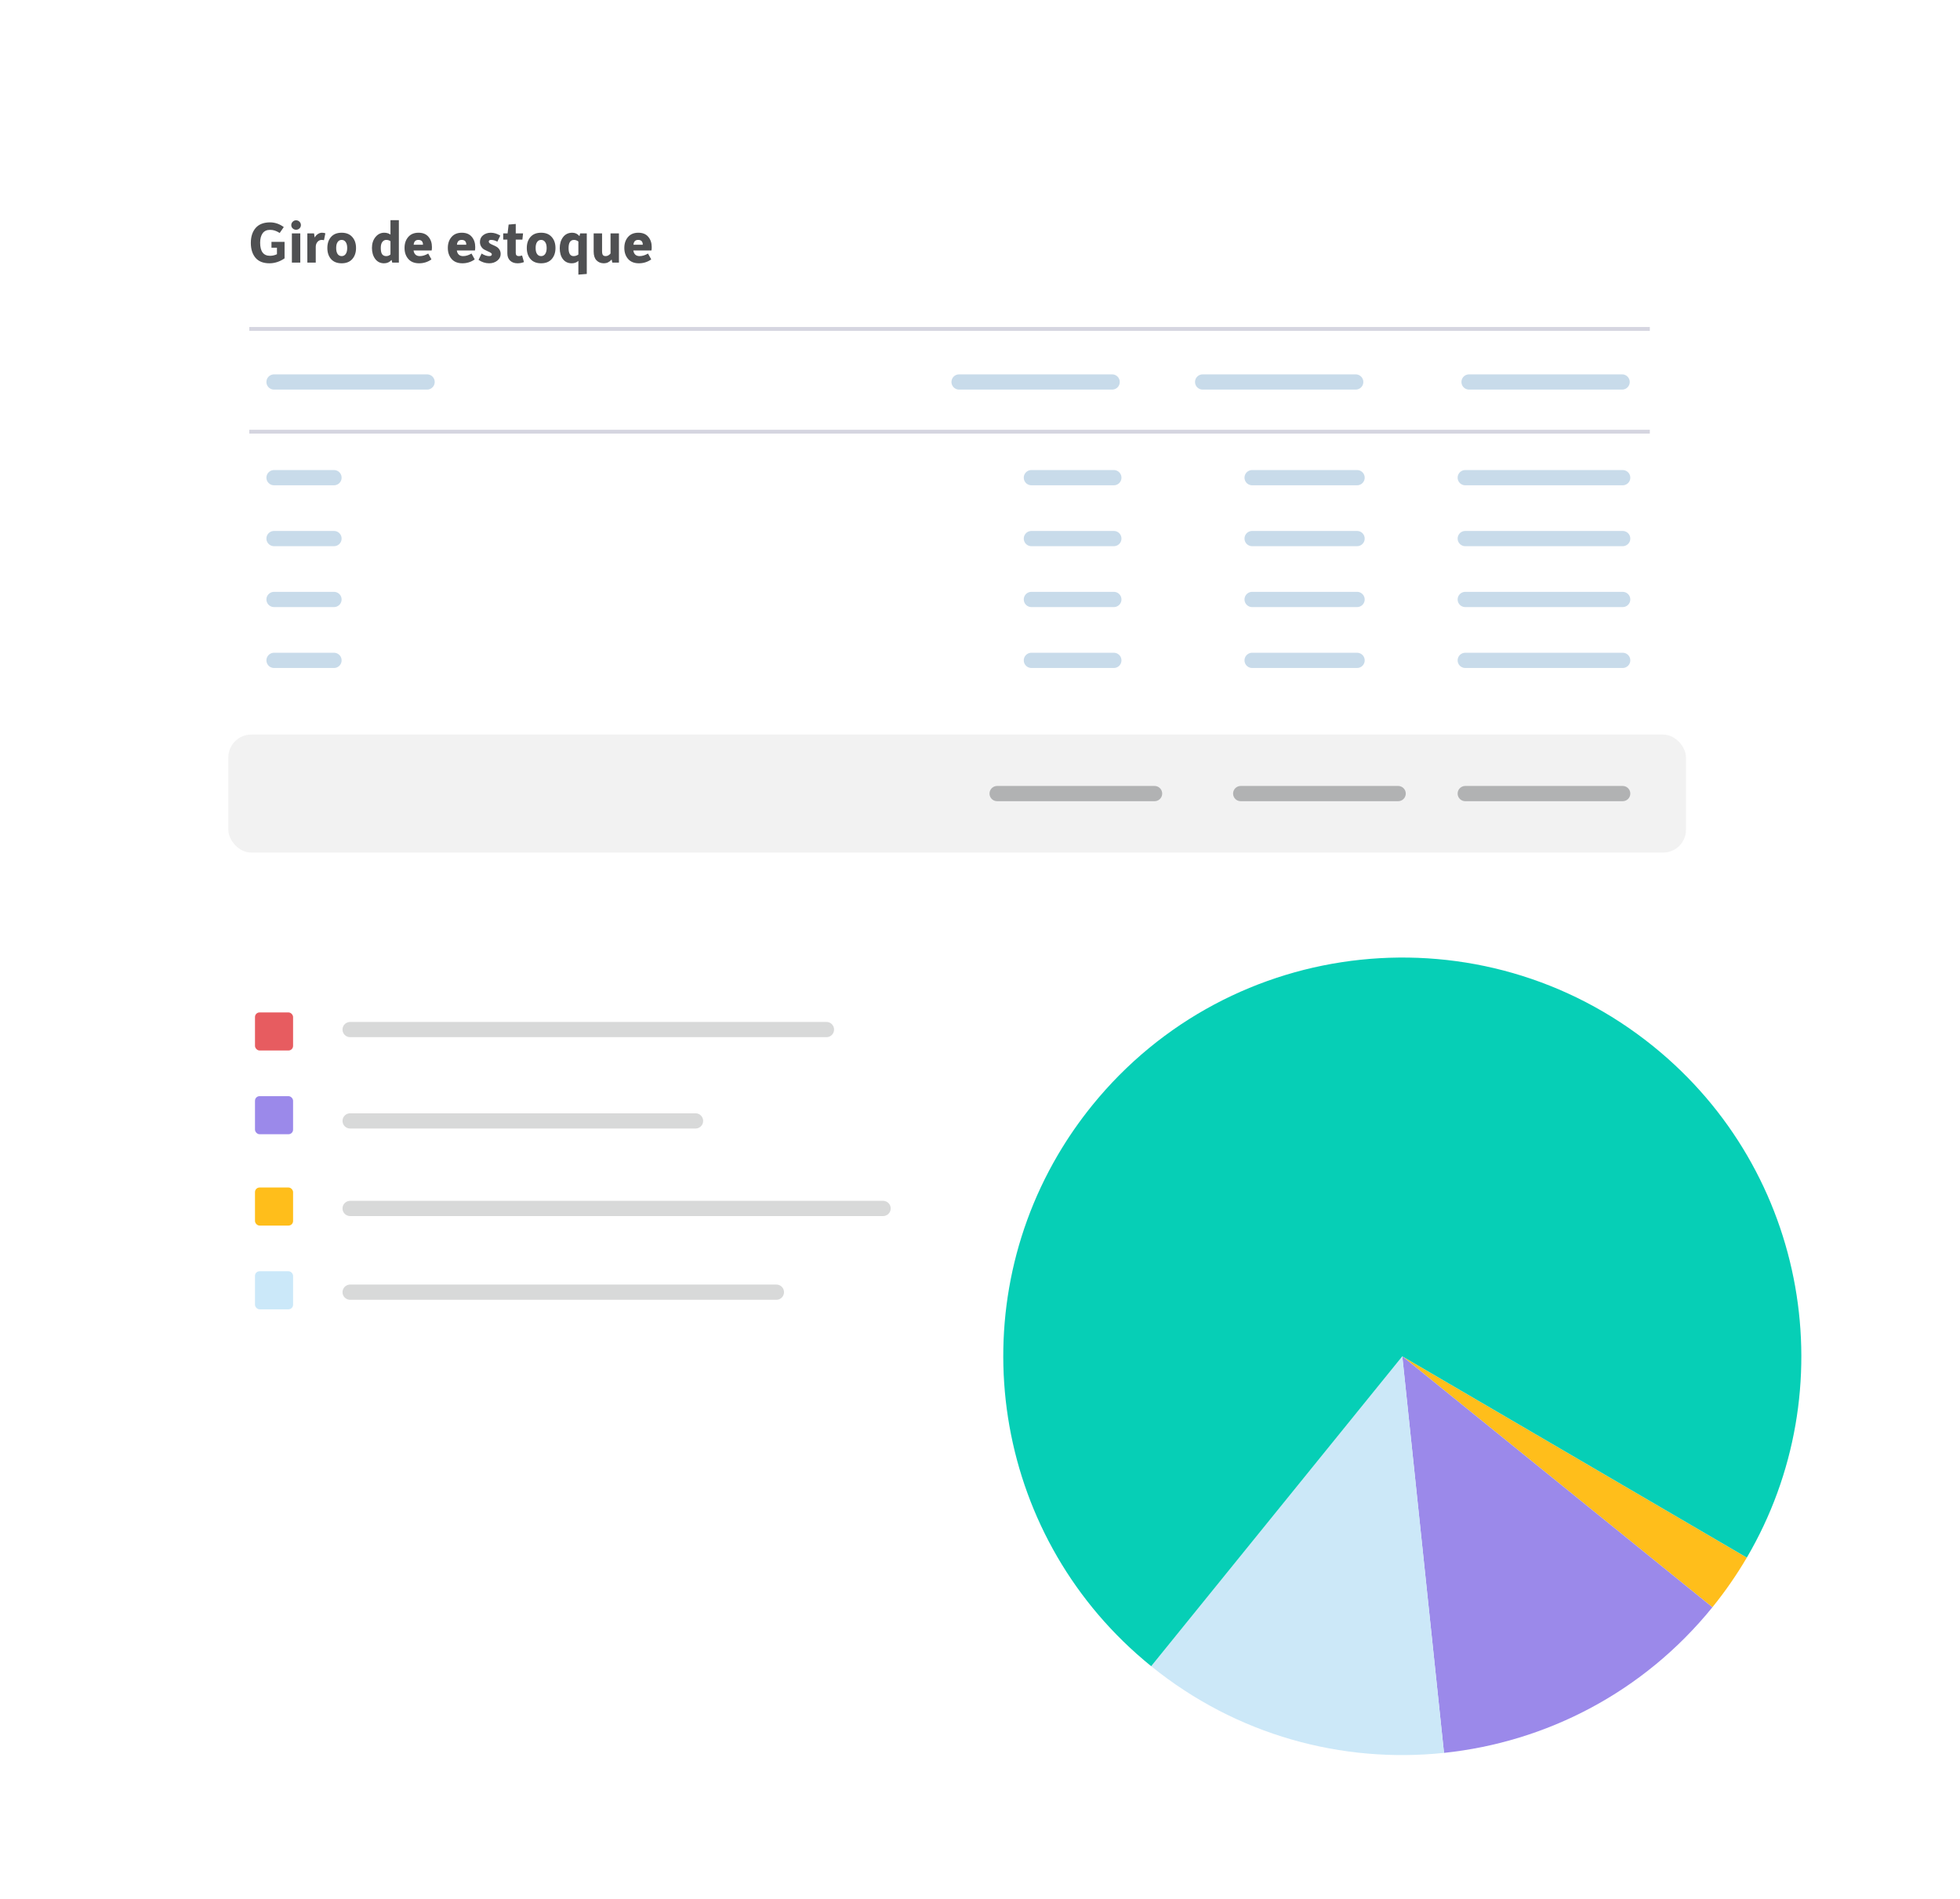 <svg width="515" height="499" viewBox="0 0 515 499" fill="none" xmlns="http://www.w3.org/2000/svg">
<g filter="url(#filter0_d)">
<rect x="476" y="15" width="384" height="451" rx="8" transform="rotate(90 476 15)" fill="white"/>
</g>
<path d="M66 86.415L433 86.415" stroke="#D5D5E0" stroke-linecap="square"/>
<path d="M66 113.415L433 113.414" stroke="#D5D5E0" stroke-linecap="square"/>
<path d="M92 270.5H217.153" stroke="#D8D9D9" stroke-width="4" stroke-linecap="round" stroke-linejoin="round"/>
<path d="M92 294.5H182.753" stroke="#D8D9D9" stroke-width="4" stroke-linecap="round" stroke-linejoin="round"/>
<path d="M92 317.5H232.034" stroke="#D8D9D9" stroke-width="4" stroke-linecap="round" stroke-linejoin="round"/>
<path d="M92 339.5H204" stroke="#D8D9D9" stroke-width="4" stroke-linecap="round" stroke-linejoin="round"/>
<rect x="67" y="266" width="10.008" height="10" rx="1.2" fill="#E75C60"/>
<rect x="67" y="288" width="10.008" height="10" rx="1.2" fill="#9B89EA"/>
<rect x="67" y="312" width="10.008" height="10" rx="1.2" fill="#FFBE1B"/>
<rect x="67" y="334" width="10.008" height="10" rx="1.2" fill="#CBE8F9"/>
<path d="M65.907 63.816C65.907 62.184 66.329 60.877 67.171 59.896C68.025 58.915 69.283 58.424 70.947 58.424C72.238 58.424 73.443 58.835 74.563 59.656L73.491 61.208C73.011 60.909 72.585 60.701 72.211 60.584C71.849 60.456 71.427 60.392 70.947 60.392C70.083 60.392 69.433 60.696 68.995 61.304C68.569 61.912 68.355 62.733 68.355 63.768C68.355 66.061 69.219 67.208 70.947 67.208C71.576 67.208 72.184 67.069 72.771 66.792V65.08H71.331V63.544H74.771V67.88C73.513 68.744 72.19 69.176 70.803 69.176C69.171 69.176 67.945 68.691 67.123 67.72C66.312 66.739 65.907 65.437 65.907 63.816ZM78.694 60.008C78.448 60.243 78.15 60.36 77.798 60.36C77.446 60.36 77.147 60.243 76.902 60.008C76.656 59.773 76.534 59.485 76.534 59.144C76.534 58.803 76.656 58.509 76.902 58.264C77.147 58.008 77.44 57.88 77.782 57.88C78.144 57.88 78.448 58.003 78.694 58.248C78.939 58.493 79.062 58.792 79.062 59.144C79.062 59.485 78.939 59.773 78.694 60.008ZM76.694 69V61.32H78.902V69H76.694ZM80.756 69V61.32H82.516L82.676 62.344H82.74C82.9 62.024 83.151 61.747 83.492 61.512C83.844 61.267 84.212 61.144 84.596 61.144C84.969 61.144 85.268 61.197 85.492 61.304L85.124 63.112C84.943 63.059 84.74 63.032 84.516 63.032C84.09 63.032 83.722 63.208 83.412 63.56C83.114 63.912 82.964 64.349 82.964 64.872V69H80.756ZM86.989 68.072C86.338 67.336 86.013 66.365 86.013 65.16C86.013 63.955 86.338 62.984 86.989 62.248C87.64 61.512 88.568 61.144 89.773 61.144C90.978 61.144 91.906 61.517 92.557 62.264C93.219 63 93.549 63.965 93.549 65.16C93.549 66.355 93.219 67.325 92.557 68.072C91.906 68.808 90.978 69.176 89.773 69.176C88.568 69.176 87.64 68.808 86.989 68.072ZM88.717 66.744C88.973 67.107 89.325 67.288 89.773 67.288C90.221 67.288 90.573 67.107 90.829 66.744C91.096 66.381 91.229 65.853 91.229 65.16C91.229 64.477 91.096 63.955 90.829 63.592C90.573 63.219 90.221 63.032 89.773 63.032C89.325 63.032 88.973 63.219 88.717 63.592C88.461 63.955 88.333 64.477 88.333 65.16C88.333 65.853 88.461 66.381 88.717 66.744ZM100.9 69.176C99.929 69.176 99.156 68.792 98.58 68.024C98.014 67.256 97.732 66.291 97.732 65.128C97.732 63.997 98.036 63.053 98.644 62.296C99.263 61.528 100.036 61.144 100.964 61.144C101.583 61.144 102.127 61.304 102.596 61.624V57.848H104.804V69H103.06L102.9 68.328H102.836C102.345 68.893 101.7 69.176 100.9 69.176ZM101.476 67.288C101.913 67.288 102.287 67.144 102.596 66.856V63.368C102.287 63.144 101.913 63.032 101.476 63.032C101.071 63.032 100.729 63.213 100.452 63.576C100.185 63.928 100.052 64.445 100.052 65.128C100.052 65.907 100.169 66.461 100.404 66.792C100.649 67.123 101.007 67.288 101.476 67.288ZM106.294 65.144C106.294 63.981 106.614 63.027 107.254 62.28C107.894 61.523 108.801 61.144 109.974 61.144C111.126 61.144 112.001 61.507 112.598 62.232C113.196 62.947 113.494 63.837 113.494 64.904C113.494 65.363 113.468 65.667 113.414 65.816H108.662C108.822 66.797 109.372 67.288 110.31 67.288C111.025 67.288 111.761 67.064 112.518 66.616L113.366 68.152C112.396 68.835 111.318 69.176 110.134 69.176C108.897 69.176 107.948 68.797 107.286 68.04C106.625 67.283 106.294 66.317 106.294 65.144ZM108.694 64.296H111.142C111.142 63.453 110.737 63.032 109.926 63.032C109.18 63.032 108.769 63.453 108.694 64.296ZM117.669 65.144C117.669 63.981 117.989 63.027 118.629 62.28C119.269 61.523 120.176 61.144 121.349 61.144C122.501 61.144 123.376 61.507 123.973 62.232C124.571 62.947 124.869 63.837 124.869 64.904C124.869 65.363 124.843 65.667 124.789 65.816H120.037C120.197 66.797 120.747 67.288 121.685 67.288C122.4 67.288 123.136 67.064 123.893 66.616L124.741 68.152C123.771 68.835 122.693 69.176 121.509 69.176C120.272 69.176 119.323 68.797 118.661 68.04C118 67.283 117.669 66.317 117.669 65.144ZM120.069 64.296H122.517C122.517 63.453 122.112 63.032 121.301 63.032C120.555 63.032 120.144 63.453 120.069 64.296ZM125.742 68.28L126.542 66.616C127.257 67.064 127.918 67.288 128.526 67.288C128.995 67.288 129.23 67.128 129.23 66.808C129.23 66.659 129.123 66.52 128.91 66.392C128.697 66.264 128.435 66.136 128.126 66.008C127.827 65.88 127.523 65.731 127.214 65.56C126.905 65.379 126.643 65.117 126.43 64.776C126.217 64.435 126.11 64.035 126.11 63.576C126.11 62.829 126.387 62.237 126.942 61.8C127.507 61.363 128.179 61.144 128.958 61.144C129.79 61.144 130.622 61.395 131.454 61.896L130.686 63.496C130.121 63.187 129.571 63.032 129.038 63.032C128.633 63.032 128.43 63.176 128.43 63.464C128.43 63.656 128.537 63.827 128.75 63.976C128.963 64.115 129.225 64.248 129.534 64.376C129.843 64.504 130.147 64.653 130.446 64.824C130.755 64.995 131.017 65.245 131.23 65.576C131.443 65.896 131.55 66.285 131.55 66.744C131.55 67.437 131.251 68.019 130.654 68.488C130.067 68.947 129.363 69.176 128.542 69.176C127.539 69.176 126.606 68.877 125.742 68.28ZM133.309 66.568V62.952H132.221V61.32H133.373L133.645 59L135.517 58.84V61.32H137.437L137.261 62.952H135.517V66.472C135.517 67.016 135.784 67.288 136.317 67.288C136.552 67.288 136.84 67.235 137.181 67.128L137.677 68.856C137.144 69.069 136.579 69.176 135.981 69.176C135.181 69.176 134.536 68.947 134.045 68.488C133.555 68.029 133.309 67.389 133.309 66.568ZM139.395 68.072C138.745 67.336 138.419 66.365 138.419 65.16C138.419 63.955 138.745 62.984 139.395 62.248C140.046 61.512 140.974 61.144 142.179 61.144C143.385 61.144 144.313 61.517 144.963 62.264C145.625 63 145.955 63.965 145.955 65.16C145.955 66.355 145.625 67.325 144.963 68.072C144.313 68.808 143.385 69.176 142.179 69.176C140.974 69.176 140.046 68.808 139.395 68.072ZM141.123 66.744C141.379 67.107 141.731 67.288 142.179 67.288C142.627 67.288 142.979 67.107 143.235 66.744C143.502 66.381 143.635 65.853 143.635 65.16C143.635 64.477 143.502 63.955 143.235 63.592C142.979 63.219 142.627 63.032 142.179 63.032C141.731 63.032 141.379 63.219 141.123 63.592C140.867 63.955 140.739 64.477 140.739 65.16C140.739 65.853 140.867 66.381 141.123 66.744ZM150.228 69.176C149.257 69.176 148.489 68.819 147.924 68.104C147.358 67.379 147.076 66.408 147.076 65.192C147.076 64.04 147.364 63.08 147.94 62.312C148.526 61.533 149.337 61.144 150.372 61.144C151.108 61.144 151.721 61.427 152.212 61.992H152.276L152.436 61.32H154.18V71.976L151.972 72.152V68.536C151.513 68.963 150.932 69.176 150.228 69.176ZM150.708 67.288C151.166 67.288 151.588 67.149 151.972 66.872V63.448C151.609 63.171 151.225 63.032 150.82 63.032C149.87 63.032 149.396 63.752 149.396 65.192C149.396 66.589 149.833 67.288 150.708 67.288ZM155.989 66.104V61.32H158.197V65.96C158.197 66.472 158.272 66.824 158.421 67.016C158.581 67.197 158.821 67.288 159.141 67.288C159.621 67.288 160.048 67.059 160.421 66.6V61.32H162.629V69H160.885L160.725 68.232H160.661C160.107 68.861 159.445 69.176 158.677 69.176C157.877 69.176 157.227 68.915 156.725 68.392C156.235 67.869 155.989 67.107 155.989 66.104ZM164.044 65.144C164.044 63.981 164.364 63.027 165.004 62.28C165.644 61.523 166.551 61.144 167.724 61.144C168.876 61.144 169.751 61.507 170.348 62.232C170.946 62.947 171.244 63.837 171.244 64.904C171.244 65.363 171.218 65.667 171.164 65.816H166.412C166.572 66.797 167.122 67.288 168.06 67.288C168.775 67.288 169.511 67.064 170.268 66.616L171.116 68.152C170.146 68.835 169.068 69.176 167.884 69.176C166.647 69.176 165.698 68.797 165.036 68.04C164.375 67.283 164.044 66.317 164.044 65.144ZM166.444 64.296H168.892C168.892 63.453 168.487 63.032 167.676 63.032C166.93 63.032 166.519 63.453 166.444 64.296Z" fill="#4F5052"/>
<rect x="60" y="193" width="383" height="31" rx="6" fill="#F2F2F2"/>
<path d="M72 100.358H112.222" stroke="#C8DBEA" stroke-width="4" stroke-linecap="round" stroke-linejoin="round"/>
<path d="M252 100.358H292.222" stroke="#C8DBEA" stroke-width="4" stroke-linecap="round" stroke-linejoin="round"/>
<path d="M316 100.358H356.222" stroke="#C8DBEA" stroke-width="4" stroke-linecap="round" stroke-linejoin="round"/>
<path d="M386 100.358H426.222" stroke="#C8DBEA" stroke-width="4" stroke-linecap="round" stroke-linejoin="round"/>
<path d="M72 125.5H87.76" stroke="#C8DBEA" stroke-width="4" stroke-linecap="round" stroke-linejoin="round"/>
<path d="M72 141.5H87.76" stroke="#C8DBEA" stroke-width="4" stroke-linecap="round" stroke-linejoin="round"/>
<path d="M72 157.5H87.76" stroke="#C8DBEA" stroke-width="4" stroke-linecap="round" stroke-linejoin="round"/>
<path d="M72 173.5H87.76" stroke="#C8DBEA" stroke-width="4" stroke-linecap="round" stroke-linejoin="round"/>
<path d="M271 125.5H292.67" stroke="#C8DBEA" stroke-width="4" stroke-linecap="round" stroke-linejoin="round"/>
<path d="M271 141.5H292.67" stroke="#C8DBEA" stroke-width="4" stroke-linecap="round" stroke-linejoin="round"/>
<path d="M271 157.5H292.67" stroke="#C8DBEA" stroke-width="4" stroke-linecap="round" stroke-linejoin="round"/>
<path d="M271 173.5H292.67" stroke="#C8DBEA" stroke-width="4" stroke-linecap="round" stroke-linejoin="round"/>
<path d="M329 125.5H356.58" stroke="#C8DBEA" stroke-width="4" stroke-linecap="round" stroke-linejoin="round"/>
<path d="M329 141.5H356.58" stroke="#C8DBEA" stroke-width="4" stroke-linecap="round" stroke-linejoin="round"/>
<path d="M329 157.5H356.58" stroke="#C8DBEA" stroke-width="4" stroke-linecap="round" stroke-linejoin="round"/>
<path d="M329 173.5H356.58" stroke="#C8DBEA" stroke-width="4" stroke-linecap="round" stroke-linejoin="round"/>
<path d="M385 125.5H426.37" stroke="#C8DBEA" stroke-width="4" stroke-linecap="round" stroke-linejoin="round"/>
<path d="M385 141.5H426.37" stroke="#C8DBEA" stroke-width="4" stroke-linecap="round" stroke-linejoin="round"/>
<path d="M385 157.5H426.37" stroke="#C8DBEA" stroke-width="4" stroke-linecap="round" stroke-linejoin="round"/>
<path d="M385 173.5H426.37" stroke="#C8DBEA" stroke-width="4" stroke-linecap="round" stroke-linejoin="round"/>
<path d="M385 208.5H426.37" stroke="#B1B2B3" stroke-width="4" stroke-linecap="round" stroke-linejoin="round"/>
<path d="M326 208.5H367.37" stroke="#B1B2B3" stroke-width="4" stroke-linecap="round" stroke-linejoin="round"/>
<path d="M262 208.5H303.37" stroke="#B1B2B3" stroke-width="4" stroke-linecap="round" stroke-linejoin="round"/>
<g filter="url(#filter1_d)">
<path fill-rule="evenodd" clip-rule="evenodd" d="M368.461 352.35L449.942 418.281C453.331 414.099 456.344 409.734 458.987 405.23L368.461 352.35Z" fill="#FFBE1B"/>
<path fill-rule="evenodd" clip-rule="evenodd" d="M368.462 352.35L379.421 456.542C406.106 453.739 431.722 440.764 449.943 418.281L368.462 352.35Z" fill="#9B89EA"/>
<path fill-rule="evenodd" clip-rule="evenodd" d="M368.462 352.35L302.48 433.768C324.981 451.975 352.736 459.344 379.421 456.542L368.462 352.35Z" fill="#CCE8F8"/>
<path fill-rule="evenodd" clip-rule="evenodd" d="M357.503 248.158C330.818 250.96 305.203 263.935 286.982 286.418C283.593 290.6 280.58 294.965 277.937 299.47C252.163 343.401 261.666 400.742 302.481 433.768L368.463 352.35L458.989 405.23C484.763 361.299 475.26 303.957 434.445 270.931C411.944 252.725 384.188 245.355 357.503 248.158Z" fill="#06CFB6"/>
</g>
<defs>
<filter id="filter0_d" x="0" y="0" width="501" height="434" filterUnits="userSpaceOnUse" color-interpolation-filters="sRGB">
<feFlood flood-opacity="0" result="BackgroundImageFix"/>
<feColorMatrix in="SourceAlpha" type="matrix" values="0 0 0 0 0 0 0 0 0 0 0 0 0 0 0 0 0 0 127 0"/>
<feOffset dy="10"/>
<feGaussianBlur stdDeviation="12.5"/>
<feColorMatrix type="matrix" values="0 0 0 0 0.089 0 0 0 0 0.269 0 0 0 0 0.363 0 0 0 0.12 0"/>
<feBlend mode="normal" in2="BackgroundImageFix" result="effect1_dropShadow"/>
<feBlend mode="normal" in="SourceGraphic" in2="effect1_dropShadow" result="shape"/>
</filter>
<filter id="filter1_d" x="233.614" y="221.58" width="269.697" height="269.539" filterUnits="userSpaceOnUse" color-interpolation-filters="sRGB">
<feFlood flood-opacity="0" result="BackgroundImageFix"/>
<feColorMatrix in="SourceAlpha" type="matrix" values="0 0 0 0 0 0 0 0 0 0 0 0 0 0 0 0 0 0 127 0"/>
<feOffset dy="4"/>
<feGaussianBlur stdDeviation="15"/>
<feColorMatrix type="matrix" values="0 0 0 0 0 0 0 0 0 0.384 0 0 0 0 0.651 0 0 0 0.2 0"/>
<feBlend mode="normal" in2="BackgroundImageFix" result="effect1_dropShadow"/>
<feBlend mode="normal" in="SourceGraphic" in2="effect1_dropShadow" result="shape"/>
</filter>
</defs>
</svg>
